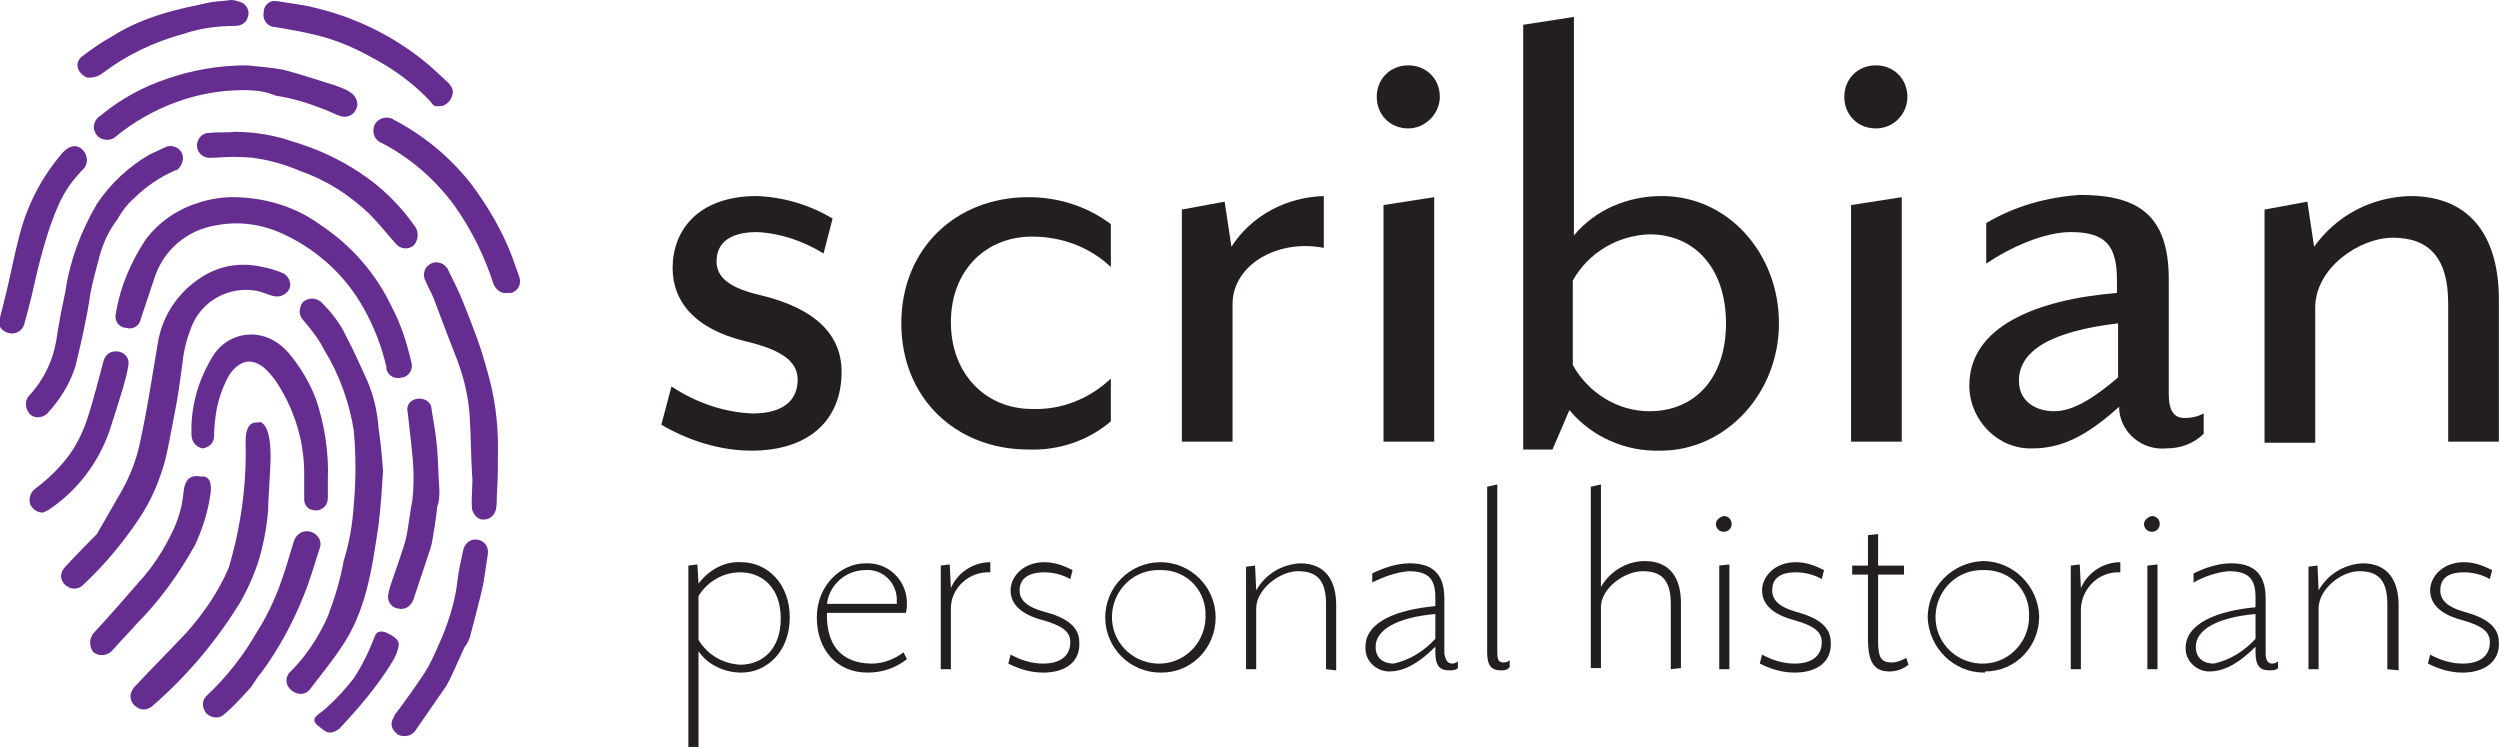 <?xml version="1.0" encoding="utf-8"?>
<!-- Generator: Adobe Illustrator 26.0.3, SVG Export Plug-In . SVG Version: 6.00 Build 0)  -->
<svg version="1.1" id="Layer_1" xmlns="http://www.w3.org/2000/svg" xmlns:xlink="http://www.w3.org/1999/xlink" x="0px" y="0px"
	 viewBox="0 0 221.9 66.3" style="enable-background:new 0 0 221.9 66.3;" xml:space="preserve">
<style type="text/css">
	.st0{fill:#662D91;}
	.st1{fill:#231F20;}
</style>
<g id="Layer_2_00000055704885761544735800000001858678887107859895_">
	<g id="Layer_1-2">
		<path class="st0" d="M24,39.9c0.1,1-0.2,4.1-0.2,5.4c-0.1,1.2-0.3,2.4-0.6,3.6c-0.4,1.6-1.1,3.2-1.9,4.6c-2.1,3.4-4.7,6.5-7.7,9.1
			c-0.4,0.4-1,0.5-1.4,0.2c-0.4-0.2-0.7-0.7-0.6-1.2c0.1-0.3,0.2-0.5,0.4-0.7c1.5-1.6,3.1-3.2,4.6-4.8c1.5-1.7,2.8-3.6,3.7-5.7
			c1.1-3.7,1.6-7.4,1.5-11.2c0-1.9,0.9-1.7,1.2-1.7C22.9,37.4,23.9,37.3,24,39.9z"/>
		<path class="st0" d="M20.6,17.5c2.8,0,5.6,0.8,7.9,2.5c2.7,1.8,4.9,4.3,6.3,7.3c0.8,1.5,1.3,3.1,1.7,4.8c0.2,0.6-0.1,1.2-0.7,1.4
			c0,0,0,0-0.1,0c-0.6,0.2-1.2-0.1-1.4-0.7c0-0.1,0-0.1,0-0.2c-0.4-1.8-1.1-3.6-2-5.2c-1.6-2.9-4.1-5.2-7.1-6.6
			c-1.9-0.9-4-1.2-6-0.8c-2.6,0.4-4.7,2.2-5.5,4.7c-0.4,1.2-0.8,2.4-1.2,3.6c-0.1,0.6-0.7,1-1.3,0.8c0,0,0,0-0.1,0
			c-0.6-0.1-1-0.7-0.8-1.3c0,0,0-0.1,0-0.1c0.4-2.3,1.3-4.4,2.6-6.4c1.2-1.6,2.8-2.7,4.7-3.3C18.5,17.7,19.6,17.5,20.6,17.5z"/>
		<path class="st0" d="M34,41.8c-0.1,1.6-0.2,3.2-0.4,4.8c-0.6,4-1.1,7.7-3.4,11c-0.8,1.2-1.8,2.4-2.7,3.6c-0.4,0.5-1.1,0.5-1.6,0.1
			c0,0-0.1,0-0.1-0.1c-0.5-0.4-0.5-1.2,0-1.6c0,0,0,0,0,0c1.4-1.4,2.5-3.1,3.3-4.9c0.6-1.6,1.1-3.2,1.4-4.9c0.5-1.6,0.8-3.3,0.9-5
			c0.2-2.2,0.2-4.4,0-6.6c-0.4-2.5-1.3-5-2.6-7.1c-0.5-1-1.2-1.9-1.9-2.7c-0.4-0.4-0.4-1.1,0-1.6c0.5-0.4,1.1-0.4,1.6,0
			c0.9,0.9,1.7,1.9,2.2,3c0.7,1.3,1.3,2.7,1.9,4c0.6,1.4,0.9,2.8,1,4.2C33.8,39.3,33.9,40.5,34,41.8z"/>
		<path class="st0" d="M10.9,43.4c0.7-1.3,1.2-2.6,1.5-4c0.4-1.8,0.7-3.5,1-5.3c0.2-1.2,0.4-2.4,0.6-3.6c0.4-2.6,2-4.9,4.4-6.2
			c1.5-0.8,3.2-1,4.9-0.6c0.6,0.1,1.2,0.3,1.7,0.5c0.6,0.2,0.9,0.9,0.7,1.4c0,0,0,0,0,0c-0.2,0.5-0.8,0.8-1.3,0.7
			c-0.6-0.1-1.1-0.4-1.7-0.5c-2.4-0.4-4.8,0.9-5.7,3.2c-0.4,1-0.7,2.1-0.8,3.2c-0.2,1.5-0.4,3-0.7,4.5s-0.5,2.7-0.8,4
			c-0.5,1.9-1.3,3.8-2.4,5.4c-1.4,2.1-3,4-4.8,5.7c-0.4,0.5-1.1,0.6-1.6,0.2c-0.2-0.1-0.3-0.3-0.4-0.5c-0.2-0.4,0-0.9,0.3-1.2
			c0.9-1,2.8-2.9,2.8-2.9C9.3,46.2,10.1,44.8,10.9,43.4z"/>
		<path class="st0" d="M29.1,42.6c0,0.5,0,1,0,1.6c0,0.6-0.4,1-0.9,1.1c-0.1,0-0.1,0-0.2,0c-0.6,0-1-0.4-1-1c0-0.1,0-0.1,0-0.1
			c0-0.8,0-1.5,0-2.2c0-2.9-0.9-5.8-2.6-8.3c-0.4-0.5-0.8-1-1.3-1.3c-1-0.6-1.9-0.3-2.7,0.8c-0.6,1-1,2.2-1.2,3.3
			c-0.1,0.7-0.2,1.4-0.2,2.2c0,0.6-0.4,1-1,1.1c-0.6-0.1-1-0.6-1-1.2c-0.1-2.5,0.6-4.9,1.9-7c0.8-1.3,2.2-2,3.7-1.9
			c1.2,0.1,2.2,0.7,3,1.6c1,1.2,1.8,2.5,2.4,4C28.8,37.6,29.2,40.1,29.1,42.6z"/>
		<path class="st0" d="M8.9,22.5c-0.3,1.2-0.7,2.5-0.9,3.7c-0.3,2.1-0.8,4.2-1.3,6.3c-0.5,1.6-1.4,3-2.5,4.2c-0.4,0.4-1.2,0.5-1.6,0
			c0,0,0,0,0,0c-0.4-0.5-0.4-1.2,0-1.6c1.3-1.4,2.1-3.1,2.4-4.9c0.2-1.4,0.5-2.9,0.8-4.3c0.4-2.8,1.4-5.4,2.8-7.8
			c1.2-1.8,2.8-3.3,4.7-4.4c0.4-0.2,0.9-0.4,1.3-0.6c0.5-0.3,1.2-0.1,1.5,0.4c0.3,0.5,0.1,1.2-0.4,1.6c0,0,0,0-0.1,0
			c-1.4,0.6-2.7,1.5-3.7,2.5c-0.6,0.5-1.1,1.2-1.5,1.9C9.7,20.4,9.2,21.5,8.9,22.5z"/>
		<path class="st0" d="M21.6,8c-4.1,0-8.1,1.5-11.3,4.1c-0.4,0.4-1,0.4-1.5,0.1c-0.4-0.3-0.6-0.9-0.4-1.3c0.1-0.3,0.3-0.5,0.6-0.7
			c1.7-1.4,3.7-2.5,5.8-3.2c2.3-0.8,4.7-1.2,7.1-1.2c1.1,0.1,2.2,0.2,3.3,0.4c1.5,0.4,3,0.9,4.6,1.4c0.5,0.2,0.9,0.3,1.3,0.6
			c0.5,0.3,0.8,1,0.5,1.5c-0.2,0.5-0.8,0.8-1.4,0.6c-0.6-0.2-1.1-0.5-1.7-0.7c-1.3-0.5-2.6-0.9-4-1.1C23.6,8.1,22.6,8,21.6,8z"/>
		<path class="st0" d="M20.8,11.7c1.8,0,3.6,0.3,5.3,0.9c2,0.6,4,1.5,5.8,2.7c2,1.3,3.7,3,5,4.9c0.3,0.5,0.2,1.2-0.2,1.6
			c-0.5,0.4-1.2,0.3-1.6-0.2c0,0,0,0,0,0c-0.8-0.9-1.5-1.8-2.3-2.6C31,17.3,29,16,26.7,15.2c-1.4-0.6-2.8-1-4.3-1.2
			c-1.1-0.1-2.2-0.1-3.3,0c-0.1,0-0.2,0-0.3,0c-0.6,0.1-1.2-0.3-1.3-0.9c-0.1-0.6,0.3-1.2,0.9-1.3c0,0,0.1,0,0.2,0
			C19.3,11.7,20.1,11.8,20.8,11.7z"/>
		<path class="st0" d="M41.9,45.2c-0.1-1,0.1-2.4,0-3.1c-0.1-1.7-0.1-3.3-0.2-5c-0.1-1.8-0.5-3.5-1.1-5.1c-0.7-1.8-1.4-3.6-2.1-5.5
			c-0.2-0.5-0.5-1-0.7-1.5c-0.3-0.5-0.2-1.2,0.3-1.5c0,0,0,0,0,0c0.5-0.4,1.2-0.2,1.5,0.2c0,0,0.1,0.1,0.1,0.1c0.5,1,1,2,1.4,3
			s0.8,2,1.2,3.1s0.7,2.1,1,3.2c0.6,2.1,0.9,4.3,0.9,6.5c0,1.5,0,2.9-0.1,4.4c0,0.4,0,0.9-0.1,1.3c-0.2,0.6-0.7,0.9-1.3,0.8
			C42.3,46,42,45.6,41.9,45.2z"/>
		<path class="st0" d="M45,26c-0.5,0.1-1-0.3-1.2-0.8c-0.8-2.5-2-4.9-3.5-7c-1.7-2.3-3.9-4.2-6.4-5.5c-0.6-0.2-0.9-0.9-0.7-1.5
			s0.9-0.9,1.5-0.7c0.1,0,0.1,0,0.2,0.1c2.7,1.4,5,3.3,6.9,5.7c1.5,2,2.8,4.2,3.7,6.6c0.2,0.6,0.4,1.1,0.6,1.7
			c0.2,0.6-0.1,1.2-0.7,1.4C45.2,26,45.1,26,45,26z"/>
		<path class="st0" d="M18.7,43.7c-0.2,1.6-0.7,3.2-1.4,4.7c-1.4,2.5-3.1,4.9-5.2,7c-0.7,0.8-1.4,1.5-2.1,2.3
			c-0.4,0.5-1.2,0.6-1.7,0.2c0,0,0,0,0,0c-0.4-0.5-0.4-1.2,0-1.7c1.4-1.5,2.7-3,4-4.5c1.3-1.4,2.3-3,3.1-4.7
			c0.5-1.1,0.8-2.2,0.9-3.4c0.1-1,0.6-1.5,1.5-1.3C18.5,42.2,18.8,42.7,18.7,43.7z"/>
		<path class="st0" d="M39.3,9.4c-0.6,0-0.7,0.2-1.1-0.4c-1.5-1.6-3.3-2.9-5.2-3.9c-1.6-0.9-3.3-1.6-5-2c-1.2-0.3-2.4-0.5-3.6-0.7
			c-0.6,0-1.1-0.6-1-1.2c0,0,0-0.1,0-0.1c0-0.6,0.5-1.1,1.1-1c0,0,0.1,0,0.1,0c1.1,0.2,2.3,0.3,3.4,0.6c4.2,1,8.1,3.1,11.2,6.1
			c0.4,0.4,0.9,0.7,1,1.3C40.2,8.7,39.8,9.2,39.3,9.4z"/>
		<path class="st0" d="M21.9,61.4c-0.6,0.7-1.3,1.4-2,2c-0.4,0.4-1.1,0.4-1.6-0.1c0,0,0,0,0,0c-0.4-0.5-0.4-1.2,0.1-1.6
			c1.7-1.6,3.2-3.5,4.4-5.6c1.1-1.7,1.9-3.6,2.5-5.5c0.3-0.9,0.5-1.7,0.8-2.6c0.2-0.6,0.8-1,1.5-0.8c0,0,0,0,0,0
			c0.6,0.2,1,0.8,0.8,1.4c-0.5,1.5-0.9,3-1.5,4.4c-0.8,2-1.8,3.9-3,5.7c-0.2,0.3-0.5,0.7-0.7,1c-0.3,0.3-0.5,0.7-0.8,1.1
			C22.4,60.9,21.9,61.4,21.9,61.4z"/>
		<path class="st0" d="M1.1,29.6c-0.6,0-1.2-0.4-1.2-1c0-0.2,0-0.3,0.1-0.4c0.2-0.8,0.4-1.6,0.6-2.4C1,24.1,1.3,22.5,1.7,21
			c0.7-2.8,2-5.3,3.9-7.5c0.7-0.7,1.4-0.7,1.9,0C7.8,14,7.8,14.6,7.4,15c-0.9,0.9-1.7,2-2.2,3.2c-0.6,1.3-1,2.6-1.4,4
			c-0.4,1.4-0.7,2.8-1,4.1c-0.2,0.8-0.4,1.6-0.6,2.3C2.1,29.2,1.6,29.6,1.1,29.6z"/>
		<path class="st0" d="M38.2,48.7c-0.5,1.5-1,3-1.5,4.5c-0.2,0.6-0.8,1-1.4,0.8c0,0-0.1,0-0.1,0c-0.6-0.2-0.9-0.8-0.7-1.4
			c0,0,0,0,0-0.1c0.3-1.1,1.4-3.9,1.6-5s0.3-2.1,0.5-3.1c0.2-1.7,0.1-3.3-0.1-5c-0.1-0.9-0.2-1.8-0.3-2.7C36,36,36.4,35.5,37,35.4
			c0,0,0,0,0,0c0.6-0.1,1.2,0.2,1.3,0.8c0,0,0,0,0,0.1c0.2,1.2,0.4,2.3,0.5,3.5s0.1,2.4,0.2,3.7c0,0.5,0,1-0.2,1.5
			c0,0.2-0.2,1.7-0.3,2.2C38.5,47.1,38.4,48.1,38.2,48.7z"/>
		<path class="st0" d="M3.8,45.5c-0.5,0-0.9-0.3-1.1-0.7c-0.2-0.5,0-1.1,0.4-1.4c0.8-0.6,1.6-1.3,2.3-2.1c1.2-1.3,2-2.9,2.5-4.6
			c0.5-1.6,0.9-3.2,1.3-4.7c0.2-0.6,0.7-0.9,1.3-0.8c0.6,0.1,1,0.6,0.9,1.2c0,0,0,0,0,0c-0.1,0.7-0.3,1.4-0.5,2.1
			c-0.4,1.3-0.8,2.6-1.2,3.8c-1,2.8-2.8,5.2-5.3,6.9C4.3,45.3,4,45.4,3.8,45.5z"/>
		<path class="st0" d="M20.5,0c0.3,0,0.6,0.1,0.9,0.2C21.9,0.4,22.2,1,22,1.5c-0.1,0.5-0.6,0.8-1.1,0.8c-1.6,0-3.1,0.2-4.6,0.7
			c-2.6,0.7-5.1,1.9-7.2,3.5C8.7,6.8,8.3,6.9,7.8,6.9C7.4,6.8,7,6.4,6.9,6C6.8,5.6,7,5.2,7.3,5C8.2,4.3,9.1,3.7,10,3.2
			c1.4-0.9,2.9-1.5,4.5-2c1.3-0.4,2.8-0.7,4.2-1C19.3,0.1,19.8,0.1,20.5,0z"/>
		<path class="st0" d="M39.6,60.9c-0.9,1.3-1.8,2.6-2.7,3.9c-0.3,0.5-1,0.7-1.6,0.4c0,0-0.1-0.1-0.1-0.1c-0.5-0.4-0.6-1-0.2-1.5
			c0,0,0,0,0-0.1c0.7-0.9,2.5-3.4,3-4.3s0.9-1.9,1.3-2.8c0.6-1.5,1.1-3.1,1.3-4.8c0.1-0.9,0.3-1.8,0.5-2.7c0.1-0.6,0.6-1.1,1.2-1
			c0,0,0,0,0,0c0.6,0,1.1,0.6,1,1.2c0,0,0,0,0,0.1c-0.2,1.2-0.3,2.3-0.6,3.5s-0.6,2.4-0.9,3.5c-0.1,0.5-0.3,0.9-0.6,1.3
			c-0.1,0.2-0.7,1.6-0.9,2C40.3,59.5,39.9,60.4,39.6,60.9z"/>
		<path class="st0" d="M30.1,64.7c-1,0.7-1.3,0.1-1.9-0.3c-0.8-0.7,0.2-1,0.8-1.6c0.9-0.8,1.7-1.7,2.4-2.6c0.8-1.2,1.4-2.5,1.9-3.8
			c0.1-0.3,0.5-0.5,1.1-0.2s1,0.6,1,1c-0.1,0.7-0.4,1.3-0.8,1.9C33.4,61,31.8,62.9,30.1,64.7z"/>
		<path class="st1" d="M66.7,40c-2.8,0-5.6-0.9-8-2.3l0.9-3.4c2.1,1.4,4.6,2.3,7.2,2.4c2.5,0,4-1,4-3c0-1.5-1.2-2.6-4.6-3.4
			c-4.6-1.1-6.5-3.6-6.5-6.5c0-3.3,2.2-6.4,7.5-6.4c2.4,0.1,4.7,0.8,6.7,2l-0.8,3.1c-1.8-1.1-3.8-1.8-5.9-1.9
			c-2.6,0-3.6,1.1-3.6,2.6s1.3,2.4,3.9,3c5,1.2,7.2,3.6,7.2,6.8C74.7,37.3,71.8,40,66.7,40z"/>
		<path class="st1" d="M91.3,39.9c-6.5,0-11.3-4.6-11.3-11.2s4.8-11.2,11.3-11.2c2.6,0,5.2,0.8,7.3,2.4v3.8c-1.9-1.8-4.4-2.7-7-2.7
			c-4.1,0-7.2,3-7.2,7.6s3.1,7.7,7.2,7.7c2.6,0.1,5.1-0.9,7-2.7v3.8C96.6,39.1,94,40,91.3,39.9z"/>
		<path class="st1" d="M109.4,27v12.2h-4.5V18.6l3.8-0.7l0.6,4c1.8-2.8,4.9-4.4,8.2-4.5V22C113.4,21.2,109.4,23.5,109.4,27z"/>
		<path class="st1" d="M125,11.4c-1.6,0-2.8-1.2-2.8-2.8s1.2-2.8,2.8-2.8c1.6,0,2.8,1.2,2.8,2.8c0,0,0,0,0,0
			C127.8,10.1,126.5,11.4,125,11.4z M122.8,39.2v-21l4.5-0.7v21.7H122.8z"/>
		<path class="st1" d="M147.4,40c-3.1,0.1-6.1-1.2-8.1-3.6l-1.5,3.5h-2.6V2.2l4.5-0.7v19.4c1.9-2.3,4.8-3.5,7.8-3.5
			c5.9,0,10.4,5.1,10.4,11.3S153.2,40,147.4,40z M139.6,24.9v7.5c1.4,2.5,4,4.1,6.8,4.1c4.1,0,6.8-3,6.8-7.8s-2.7-7.9-6.8-7.9
			C143.6,20.9,141,22.4,139.6,24.9z"/>
		<path class="st1" d="M166.5,11.4c-1.6,0-2.8-1.2-2.8-2.8s1.2-2.8,2.8-2.8c1.6,0,2.8,1.2,2.8,2.8C169.3,10.1,168.1,11.4,166.5,11.4
			z M164.3,39.2v-21l4.5-0.7v21.7H164.3z"/>
		<path class="st1" d="M192.3,39.8c-2.1,0.2-4-1.3-4.2-3.4c0-0.1,0-0.2,0-0.3c-3,2.7-5.2,3.7-7.7,3.7c-3,0.1-5.5-2.4-5.6-5.4
			c0-0.1,0-0.1,0-0.2c0-5.2,5.9-7.6,13.1-8.2v-1.1c0-3-0.9-4.3-4.1-4.3c-2.3,0-5.3,1.3-7.5,2.8v-3.6c2.5-1.5,5.4-2.3,8.3-2.5
			c5.1,0,7.9,1.7,7.9,7.5V35c0,1.5,0.5,2.1,1.4,2.1c0.6,0,1.1-0.1,1.7-0.4v1.8C194.7,39.4,193.5,39.8,192.3,39.8z M188,28.7
			c-5.9,0.7-8.8,2.4-8.8,5.1c0,1.9,1.6,2.7,3.1,2.7c1.3,0,2.9-0.6,5.7-3L188,28.7z"/>
		<path class="st1" d="M217.3,39.2V26.9c0-4-1.7-5.8-4.9-5.8c-3,0-6.9,2.7-6.9,6.2v12h-4.5V18.6l3.8-0.7l0.6,4
			c2-2.8,5.1-4.4,8.5-4.5c5.7,0,7.9,4,7.9,9.2v12.6H217.3z"/>
		<path class="st1" d="M62,51.8c0.9-1.2,2.3-2,3.8-1.9c2.3,0,4.3,1.9,4.3,4.9s-2,4.9-4.3,4.9c-1.5,0-3-0.7-3.8-1.9v8.5h-0.9V50.2
			l0.8-0.1L62,51.8z M62,56.8c0.8,1.3,2.1,2.1,3.7,2.2c1.9,0,3.6-1.3,3.6-4.1s-1.7-4.1-3.6-4.1c-1.5,0-2.9,0.8-3.7,2.1V56.8z"/>
		<path class="st1" d="M73.4,54.7c0,2.2,1,4.2,4,4.2c1,0,2-0.4,2.8-1l0.3,0.6c-1,0.8-2.2,1.2-3.5,1.2c-2.7,0-4.5-2-4.5-4.9
			s2.2-4.8,4.3-4.8c2-0.1,3.6,1.4,3.7,3.4c0,0,0,0.1,0,0.1c0,0.2,0,0.6-0.1,0.9h-7C73.4,54.2,73.4,54.6,73.4,54.7z M79.6,53.1
			c-0.1-1.5-1.3-2.6-2.8-2.5c0,0,0,0,0,0c-1.7,0-3.2,1.3-3.4,3h6.2V53.1z"/>
		<path class="st1" d="M84.4,54v5.4h-0.9v-9.2l0.8-0.1l0.1,2.1c0.6-1.4,2-2.3,3.5-2.3v0.9C86,50.7,84.4,52.2,84.4,54z"/>
		<path class="st1" d="M92.6,59.7c-1.1,0-2.1-0.3-3.1-0.8l0.2-0.8c0.9,0.5,1.9,0.8,2.9,0.8c1.4,0,2.4-0.6,2.4-1.9c0-1-0.8-1.5-2.6-2
			s-2.7-1.4-2.7-2.6s1.1-2.5,3-2.5c0.9,0,1.7,0.3,2.5,0.7l-0.2,0.8c-0.7-0.4-1.5-0.6-2.3-0.6c-1.6,0-2.2,0.7-2.2,1.6
			s0.7,1.5,2.2,1.9c1.9,0.5,3.1,1.3,3.1,2.7C95.9,58.8,94.5,59.7,92.6,59.7z"/>
		<path class="st1" d="M103,59.7c-2.7,0-4.9-2.2-4.9-4.9s2.2-4.9,4.9-4.9c2.7,0,4.9,2.2,4.9,4.9c0,2.7-2.1,4.9-4.8,4.9
			C103.1,59.7,103,59.7,103,59.7z M103,50.6c-2.3-0.1-4.2,1.7-4.3,4c-0.1,2.3,1.7,4.2,4,4.3c2.3,0.1,4.2-1.7,4.3-4
			c0-0.1,0-0.1,0-0.2c0.1-2.2-1.6-4.1-3.9-4.1C103.1,50.6,103,50.6,103,50.6z"/>
		<path class="st1" d="M117.7,59.4v-5.8c0-2.3-1-2.9-2.5-2.9c-1.6,0-3.7,1.6-3.7,3.3v5.4h-0.9v-9.1l0.8-0.1l0.1,2.2
			c0.8-1.4,2.2-2.3,3.9-2.4c2.3,0,3.2,1.6,3.2,3.7v5.8L117.7,59.4z"/>
		<path class="st1" d="M128.9,58.9c0.2,0,0.4-0.1,0.5-0.2v0.6c-0.2,0.2-0.5,0.2-0.8,0.2c-0.8,0-1.2-0.4-1.2-1.6v-0.5
			c-1.8,1.8-3.1,2.2-4.1,2.2c-1.1,0-2.1-0.9-2.1-2c0-0.1,0-0.1,0-0.2c0-2.2,2.8-3.3,6.2-3.6V53c0-1.7-0.7-2.3-2.4-2.3
			c-1.1,0.1-2.2,0.5-3.2,1v-0.8c1-0.5,2.2-0.9,3.3-0.9c1.8,0,3.1,0.7,3.1,3.1V58C128.3,58.6,128.5,58.9,128.9,58.9z M122.1,57.4
			c0,1.2,0.9,1.5,1.6,1.5c1.4-0.3,2.7-1.1,3.7-2.2v-2.2C124,54.8,122.1,55.9,122.1,57.4z"/>
		<path class="st1" d="M133.2,59.5c-0.8,0-1.2-0.4-1.2-1.6V43.2l0.9-0.2v14.8c0,0.8,0.1,1,0.6,1c0.2,0,0.4-0.1,0.5-0.2v0.6
			C133.8,59.5,133.5,59.5,133.2,59.5z"/>
		<path class="st1" d="M148.3,59.4v-5.8c0-2.3-1-2.9-2.5-2.9c-1.6,0-3.7,1.5-3.7,3.2v5.4h-0.9V43.2l0.9-0.2v9.1
			c0.8-1.4,2.3-2.3,3.9-2.3c2.3,0,3.2,1.6,3.2,3.7v5.8L148.3,59.4z"/>
		<path class="st1" d="M153,45.8c0.4,0,0.7,0.3,0.7,0.7c0,0.4-0.3,0.7-0.7,0.7c-0.4,0-0.7-0.3-0.7-0.7c0,0,0,0,0,0
			C152.3,46.2,152.6,45.9,153,45.8z M152.6,59.4v-9.2l0.9-0.1v9.3H152.6z"/>
		<path class="st1" d="M159.3,59.7c-1.1,0-2.1-0.3-3.1-0.8l0.2-0.8c0.9,0.5,1.9,0.8,2.9,0.8c1.4,0,2.4-0.6,2.4-1.9
			c0-1-0.8-1.5-2.6-2s-2.7-1.4-2.7-2.6s1.1-2.5,3-2.5c0.9,0,1.7,0.3,2.5,0.7l-0.2,0.8c-0.7-0.4-1.5-0.6-2.3-0.6
			c-1.6,0-2.1,0.7-2.1,1.6s0.7,1.5,2.1,1.9c1.9,0.5,3.1,1.3,3.1,2.7C162.6,58.8,161.2,59.7,159.3,59.7z"/>
		<path class="st1" d="M167.7,59.6c-1.4,0-1.9-0.9-1.9-2.9V51h-1.4v-0.8h1.4v-2.7l0.9-0.1v2.8h2.3V51h-2.3v5.9
			c0,1.5,0.3,1.9,1.2,1.9c0.5,0,0.9-0.2,1.3-0.4l0.2,0.6C168.9,59.4,168.3,59.6,167.7,59.6z"/>
		<path class="st1" d="M176.1,59.7c-2.7,0-4.9-2.2-5-4.9c0-2.7,2.2-4.9,4.9-5c2.7,0,4.9,2.2,5,4.9c0,0,0,0,0,0
			c0,2.7-2.1,4.9-4.8,4.9C176.2,59.7,176.2,59.7,176.1,59.7z M176.1,50.6c-2.3-0.1-4.2,1.7-4.3,4c-0.1,2.3,1.7,4.2,4,4.3
			c2.3,0.1,4.2-1.7,4.3-4c0-0.1,0-0.1,0-0.2c0.1-2.2-1.6-4.1-3.9-4.1C176.2,50.6,176.2,50.6,176.1,50.6z"/>
		<path class="st1" d="M184.7,54v5.4h-0.9v-9.2l0.8-0.1l0.1,2.1c0.6-1.4,2-2.3,3.5-2.3v0.9C186.3,50.7,184.8,52.2,184.7,54z"/>
		<path class="st1" d="M191,45.8c0.4,0,0.7,0.3,0.7,0.7c0,0.4-0.3,0.7-0.7,0.7c-0.4,0-0.7-0.3-0.7-0.7c0,0,0,0,0,0
			C190.3,46.2,190.6,45.9,191,45.8z M190.6,59.4v-9.2l0.9-0.1v9.3H190.6z"/>
		<path class="st1" d="M201.7,58.9c0.2,0,0.4-0.1,0.5-0.2v0.6c-0.2,0.2-0.5,0.2-0.8,0.2c-0.8,0-1.2-0.4-1.2-1.6v-0.5
			c-1.8,1.8-3.1,2.2-4.1,2.2c-1.1,0-2.1-0.9-2.1-2c0,0,0-0.1,0-0.1c0-2.2,2.9-3.3,6.2-3.6V53c0-1.7-0.7-2.3-2.4-2.3
			c-1.1,0.1-2.2,0.5-3.1,1v-0.8c1-0.5,2.2-0.9,3.3-0.9c1.8,0,3.1,0.7,3.1,3.1V58C201.1,58.6,201.3,58.9,201.7,58.9z M194.9,57.4
			c0,1.2,0.9,1.5,1.6,1.5c1.4-0.3,2.7-1.1,3.7-2.2v-2.2C196.8,54.8,194.9,55.9,194.9,57.4z"/>
		<path class="st1" d="M211.9,59.4v-5.8c0-2.3-1-2.9-2.5-2.9c-1.6,0-3.6,1.6-3.6,3.3v5.4h-0.9v-9.1l0.8-0.1l0.1,2.2
			c0.8-1.4,2.2-2.3,3.9-2.4c2.3,0,3.2,1.6,3.2,3.7v5.8L211.9,59.4z"/>
		<path class="st1" d="M218.6,59.7c-1.1,0-2.1-0.3-3.1-0.8l0.2-0.8c0.9,0.5,1.9,0.8,2.9,0.8c1.4,0,2.4-0.6,2.4-1.9
			c0-1-0.8-1.5-2.6-2s-2.7-1.4-2.7-2.6s1.1-2.5,3-2.5c0.9,0,1.7,0.3,2.5,0.7l-0.2,0.8c-0.7-0.4-1.5-0.6-2.3-0.6
			c-1.6,0-2.1,0.7-2.1,1.6s0.7,1.5,2.1,1.9c1.9,0.5,3.1,1.3,3.1,2.7C221.9,58.8,220.4,59.7,218.6,59.7z"/>
	</g>
</g>
</svg>
